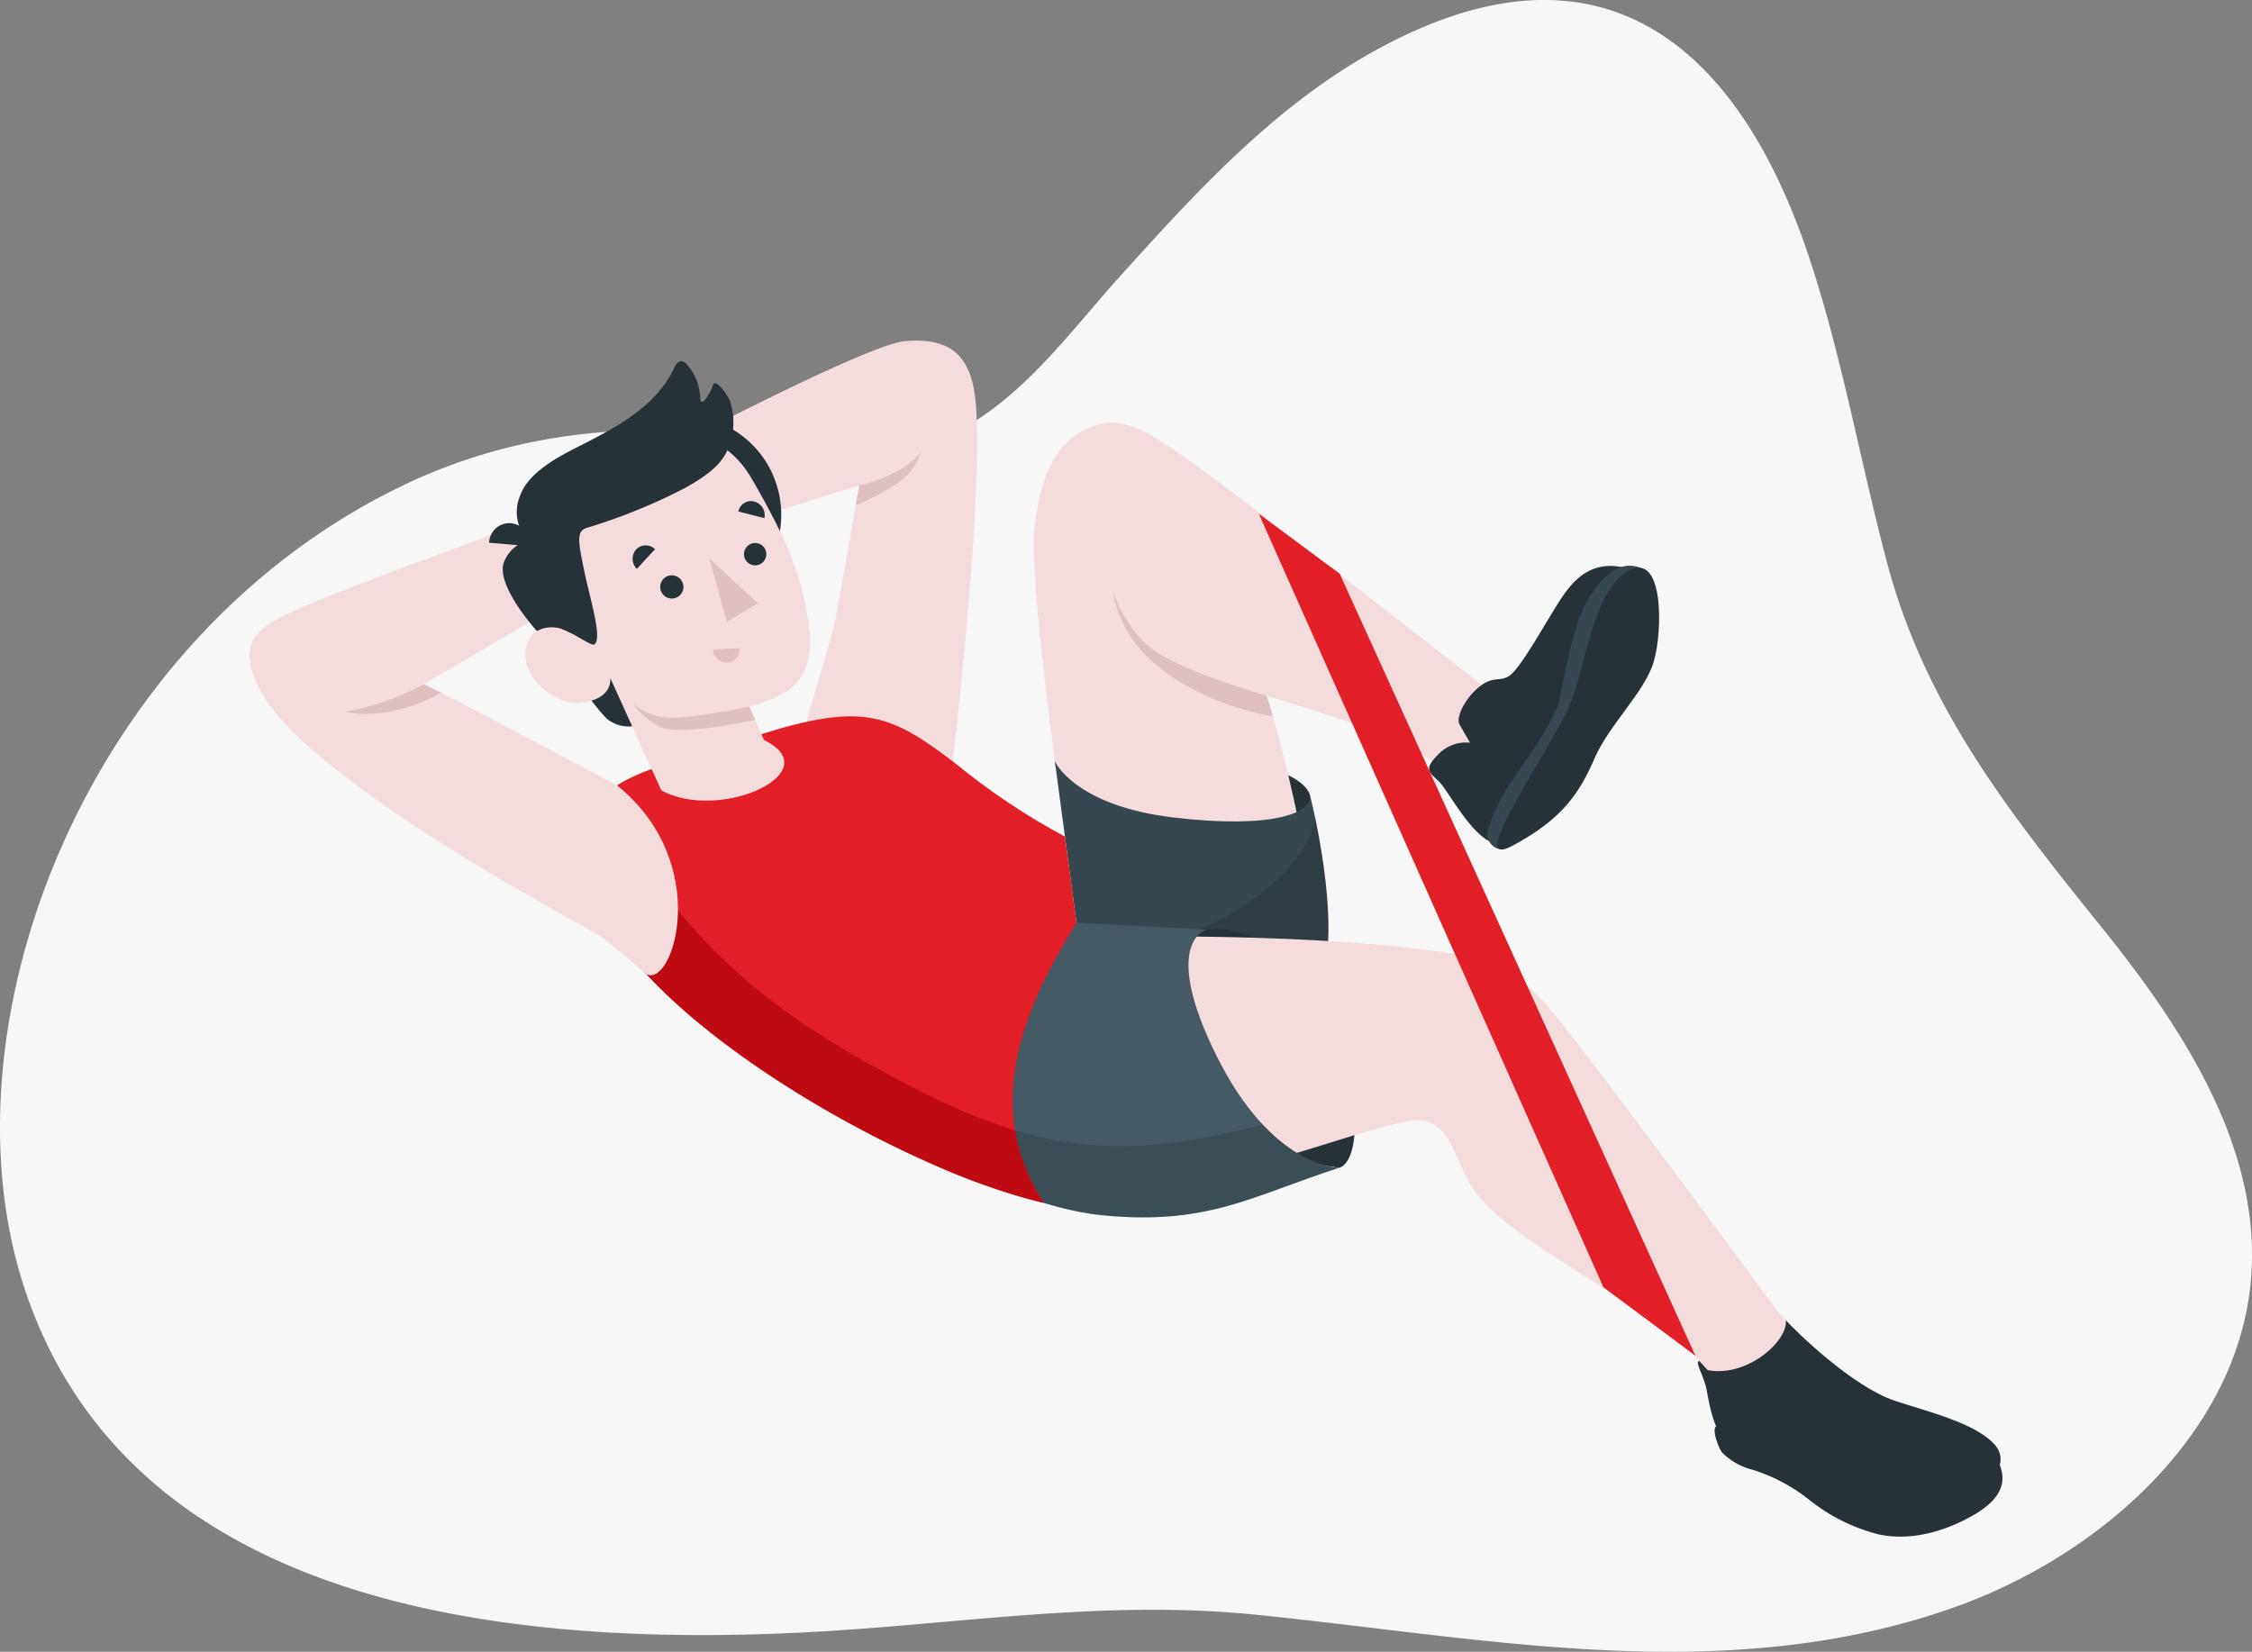 <svg xmlns="http://www.w3.org/2000/svg" width="237.755" height="174.391" viewBox="0 0 237.755 174.391">
  <rect x="0" y="0" width="237.755" height="174.391" fill="#808080" stroke="none"/>
  <g id="Group_205263" data-name="Group 205263" transform="translate(-1231.265 -3414.001)">
    <path id="Path_112295" data-name="Path 112295" d="M349.121,1231.383c-21.449,4.71-43.375.3-64.861-1.841-14.146-1.408-27.785.507-41.965,1.548-36.046,2.644-76.038-2.009-87.569-35.326-9.609-27.763,5.924-68.961,39.393-85.263,11.577-5.64,23.363-6.753,34.864-5.595,6.906.7,14.606,3.345,22.045.553,7.847-2.941,13.653-11.114,18.956-17,7.9-8.765,16.231-17.95,26.821-23.872,24.291-13.589,38.735-.339,46.032,21.438,3.548,10.59,5.434,21.624,8.29,32.392,4.05,15.273,12.844,26.367,22.745,38.659,8.814,10.947,17.064,23.751,15.644,37.638-1.611,15.763-15.811,28.688-31.639,34.2a76.364,76.364,0,0,1-8.755,2.468" transform="translate(1079.345 2354.917)" fill="#f7f7f7"/>
    <path id="Path_45449" data-name="Path 45449" d="M242.379,218c-.422-1.56-3.16-3.2-11.32-4.572s-15.582.01-15.622.963,2.011,7.422,11.418,8.6S243.24,221.42,242.379,218Z" transform="translate(1127.198 3279.992)" fill="#263238"/>
    <path id="Path_45450" data-name="Path 45450" d="M215.978,202.7s-5.317-34.493-4.552-41.536c.79-7.273,3.55-10.65,8.173-11.124,6.048,3.514,9.269,11.907,13.137,20.172s8.057,26.02,8.279,34.5c.221,8.439-6.482,14.522-14.081,15.628S215.978,202.7,215.978,202.7Z" transform="translate(1129.054 3308.544)" fill="#f4dcdc"/>
    <path id="Path_45451" data-name="Path 45451" d="M231.267,188.323a13.041,13.041,0,0,1-4.667-7.867l7.584-2.646,5.133,4.269.153.33.2.429c.147.314.295.645.442.985.043.1.085.2.127.3q.17.4.339.818c.039.095.077.188.115.285.15.377.3.764.45,1.163l0,.014c.149.4.3.807.444,1.224.032.088.063.178.094.267q.2.561.392,1.143l.057.17c.308.924.611,1.884.909,2.87l.047.158q.218.726.432,1.469l0,.01C243.519,193.712,236.469,192.675,231.267,188.323Z" transform="translate(1122.122 3295.921)" fill="#dec0c0"/>
    <path id="Path_45452" data-name="Path 45452" d="M222.345,150.355c2.888-1.143,6.409,1.526,8.267,2.717,3.778,2.421,26.888,20.431,32.276,24.651,1.169.706,2.358,1.387,3.567,2.032l-6.348,9.927a10.829,10.829,0,0,0-2.4-3.838c-5.76-4.111-16.919-6.353-24.084-9.145-5.582-2.174-6.751-3.4-8.633-6.593C223.533,167.628,218.334,152.244,222.345,150.355Z" transform="translate(1124.733 3308.529)" fill="#f4dcdc"/>
    <path id="Path_45453" data-name="Path 45453" d="M217.719,232.727l-2.281-17.056s2.048,4.706,12.605,5.94,14.6-.551,14.337-2.331c0,0,2.758,10.676,1.691,17.615s-11.655,14.323-11.655,14.323Z" transform="translate(1127.195 3278.709)" fill="#37474f"/>
    <path id="Path_45454" data-name="Path 45454" d="M225.908,239.728c-.97.019-1.879.06-2.743.116L234.9,254.609h2.741c3.041-2.418,9.146-7.846,9.943-13.029.783-5.088-.49-12.18-1.226-15.6C246.778,229.9,237.974,239.492,225.908,239.728Z" transform="translate(1123.683 3274.024)" opacity="0.15"/>
    <g id="Group_183511" data-name="Group 183511" transform="translate(1382.141 3473.731)">
      <path id="Path_45455" data-name="Path 45455" d="M308.189,177.963c-3.8-.707-5.592,2.044-7,4.316s-3.762,6.448-4.813,7.153-1.66-.014-3.138,1.131-2.6,3.248-2.133,4.05l1.095,1.9a4.043,4.043,0,0,0-3.4,1.282c-1.632,1.623-.785,1.911.138,2.836s3.084,5.116,5.255,6.259a20.248,20.248,0,0,0,10.086-8.383C308.519,191.874,308.189,177.963,308.189,177.963Z" transform="translate(-287.876 -177.828)" fill="#263238"/>
      <path id="Path_45456" data-name="Path 45456" d="M300.517,207.743a1.619,1.619,0,0,1-1.29-2.042,20.037,20.037,0,0,1,2.887-5.708c1.47-2.082,4.219-5.98,4.684-8.141s1.461-8.147,3.091-10.663,3.308-3.965,5.464-3.155-4.637,16.924-6.626,19.648S300.517,207.743,300.517,207.743Z" transform="translate(-293.009 -177.81)" fill="#37474f"/>
      <path id="Path_45457" data-name="Path 45457" d="M302.667,207.568c5.371-2.865,7.142-5.648,8.708-9.254s5.3-6.975,6.253-10.23,1.061-11.606-2.634-9.582-4.458,9.489-6.082,13.8S297.4,210.378,302.667,207.568Z" transform="translate(-293.904 -177.982)" fill="#263238"/>
    </g>
    <path id="Path_45458" data-name="Path 45458" d="M240.939,248.2c2.456-.372,7.174.641,11.457,6.618,4.6,6.419,5.461,17.622,2.571,18.528,0,0-6.689-.79-11.28-3.19S231.374,251.5,240.939,248.2Z" transform="translate(1117.679 3263.95)" fill="#263238"/>
    <path id="Path_45447" data-name="Path 45447" d="M167.251,182.8s3.767-30.627,2.916-41.814c-.437-5.736-3.211-7.037-7.452-6.71S134.2,147.5,134.2,147.5l3.432,8.346,20.217-6.342s-2.055,11.916-2.531,14.181-1.469,5.314-2.257,8.047a20.511,20.511,0,0,0-.926,3.936C152.138,177.657,167.251,182.8,167.251,182.8Z" transform="translate(1164.127 3315.736)" fill="#f4dcdc"/>
    <path id="Path_45448" data-name="Path 45448" d="M177.262,159.289c2.811-.556,5.624-2.21,6.506-3.534a6.156,6.156,0,0,1-2.813,3.534,24.229,24.229,0,0,1-4.058,2.1Z" transform="translate(1144.718 3305.948)" fill="#dec0c0"/>
    <g id="Group_183512" data-name="Group 183512" transform="translate(1324.109 3511.367)">
      <path id="Path_45459" data-name="Path 45459" d="M294.413,301.033c-7.123-2.8-12.952-7.607-18.01-12.983-4.055-5.513-21.441-29.1-24.461-32.42-1.071-1.178-3.674-4.208-7.257-4.97-12.688-2.7-36.175-2.321-36.175-2.321l-9.03-1.521-18.006,16.94a36.512,36.512,0,0,0,10.149,7.322,27.9,27.9,0,0,0,16.123,3.533c13.3-1.125,21.261-4.882,28.391-6.547,2.059-.48,4.2-.922,5.816,2.459,1.6,3.338,1.751,5.076,6.543,8.671,6.15,4.615,16.3,9.775,20.739,15.283a10.831,10.831,0,0,1,1.276,4.342c.419,5.793,5.284,4.656,9.208,7.177,2.132,1.371,3.723,3.039,6.3,3.61a16.154,16.154,0,0,0,7.079-.131c2.092-.5,5.092-2.007,6.122-4.046C300.581,302.732,296.455,301.836,294.413,301.033Z" transform="translate(-181.473 -246.819)" fill="#f4dcdc"/>
    </g>
    <path id="Path_45462" data-name="Path 45462" d="M200.878,246.819s12.911.63,15.1.786c0,0-4.857,1.314,1.055,13.26s12.974,11.887,12.974,11.887c-9.268,2.964-14.087,6.3-25.905,4.905-14.087-2.035-22.631-12.583-22.631-12.583Z" transform="translate(1142.637 3264.549)" fill="#455a64"/>
    <path id="Path_45463" data-name="Path 45463" d="M229.974,286.544h-.015c-.056,0-.164-.008-.321-.026h-.009c-1.051-.123-4.179-.807-7.688-4.544h0a74.007,74.007,0,0,1-8.438,1.776c-10.535,1.544-18.439-.315-30.213-6.592l-1.817,1.71a39.581,39.581,0,0,0,17.366,11.377h0q.617.194,1.252.368l.01,0c.4.108.8.209,1.206.3l.105.026c.374.086.754.164,1.137.238.068.013.134.029.2.041q.668.125,1.353.225,1.108.13,2.137.207t1.989.1q.481.013.945.015t.914-.008c.9-.019,1.757-.071,2.58-.152q.824-.081,1.606-.2a33.638,33.638,0,0,0,3.737-.786c.48-.129.956-.266,1.428-.411,1.182-.361,2.351-.767,3.549-1.2q.719-.26,1.455-.531c1.722-.63,3.536-1.3,5.563-1.945Z" transform="translate(1142.637 3250.757)" opacity="0.15"/>
    <g id="Group_183518" data-name="Group 183518" transform="translate(1257.613 3452.131)">
      <path id="Path_45464" data-name="Path 45464" d="M131.583,212.433c-5.249,1.823-10.207,5-6.03,14.327,6.03,13.46,33.192,28.405,47.157,31.58-7.111-10.728-1.191-22.1,3.437-29.568l-1.219-9.112a70.8,70.8,0,0,1-11.127-7.375c-6.938-5.364-9.791-6.815-20.14-3.674C136.567,210.763,131.583,212.433,131.583,212.433Z" transform="translate(-88.844 -169.466)" fill="#e21f26"/>
      <path id="Path_45465" data-name="Path 45465" d="M153.507,254.036c-14.279-8.2-18.767-15.465-24.369-22.463l-3.663,4.473h0c.1.289.209.586.328.888l.019.049c.124.312.258.632.405.96,2.638,5.888,9.321,12.062,17.174,17.409q1.683,1.145,3.429,2.238.87.545,1.752,1.075a117.152,117.152,0,0,0,12.389,6.477,69.908,69.908,0,0,0,12.412,4.381,19.323,19.323,0,0,1-3.043-7.669C165.363,260.345,160.042,257.786,153.507,254.036Z" transform="translate(-89.518 -180.65)" fill="#be0b11"/>
      <path id="Path_45466" data-name="Path 45466" d="M98.342,196.808s-17.609-9.413-20.4-10.68l15.388-9.05-3.268-8.49s-22.928,8.141-27.258,10.483c-2.282,1.234-3.256,2.257-3.261,4.013-.008,2.927,2.787,6.724,6.646,10.013,8.211,7,19.349,13.511,30.195,19.486,2.486,1.844,5.073,4.163,5.073,4.163C104.313,218.157,108.46,204.969,98.342,196.808Z" transform="translate(-59.546 -152.017)" fill="#f4dcdc"/>
      <g id="Group_183517" data-name="Group 183517" transform="translate(25.293)">
        <g id="Group_183516" data-name="Group 183516">
          <g id="Group_183514" data-name="Group 183514">
            <path id="Path_45467" data-name="Path 45467" d="M135.913,155.065a10.484,10.484,0,1,0-19.257,8.3c.074.171.163.332.244.5l-2.664,5.791L110.3,162.4a2.306,2.306,0,0,0-2.068-2.3,2.137,2.137,0,0,0-2.313,2.054l3.006.259a3.816,3.816,0,0,0-1.443,1.81c-.718,1.866,1.769,5.668,5.1,9,0,0,4.718,6.659,5.862,7.593a3.612,3.612,0,0,0,2.585.72l.284-13.1a10.478,10.478,0,0,0,14.593-13.373Z" transform="translate(-105.923 -142.987)" fill="#263238"/>
            <path id="Path_45468" data-name="Path 45468" d="M119.745,173.564c-.438.606-1.766-.164-2.821-.611s-3.874-.465-3.983,2.539c-.111,3.061,3.586,5.449,5.706,5.231,3.654-.376,3.248-2.649,3.248-2.649l5.392,11.864h0c6.212,3.408,17.774-1.948,10.837-5.314l-1.531-3.53a18.124,18.124,0,0,0,3.795-1.509c2.209-1.386,2.894-3.9,2.509-6.767-.62-4.613-1.613-8.125-6.078-15.8-4.894-8.41-15.253-4.057-19.315,1.851S119.745,173.564,119.745,173.564Z" transform="translate(-109.112 -144.629)" fill="#f4dcdc"/>
            <path id="Path_45469" data-name="Path 45469" d="M119.44,168.13c-.294.134-2.226-1.251-3.248-1.6-1.415-.487-3.711-9.428-3.711-9.428a4.32,4.32,0,0,1-.844-4.659c.846-2.463,3.966-4.106,6.126-5.2,3.893-1.968,8.25-4.212,10.16-8.337.151-.324.373-.7.73-.7a.861.861,0,0,1,.579.308,5.66,5.66,0,0,1,1.431,3.658c.009.127.038.283.159.319s.22-.063.3-.155a5,5,0,0,0,.89-1.621c.265-.812,1.622,1.254,1.734,1.538a7.14,7.14,0,0,1-.3,5.545c-.852,1.7-2.606,2.765-4.2,3.7a60.68,60.68,0,0,1-10.532,4.3c-1.158.322-.935,1.482-.277,4.631C119,163.189,120.428,167.682,119.44,168.13Z" transform="translate(-108.38 -138.203)" fill="#263238"/>
            <path id="Path_45470" data-name="Path 45470" d="M146.06,204.844s-6.384,1.349-8.654,1.163a6.628,6.628,0,0,1-3.642-1.427,9.061,9.061,0,0,0,2.735,2.356c2.095,1.145,10.168-.686,10.168-.686Z" transform="translate(-118.58 -168.379)" fill="#dec0c0"/>
          </g>
          <g id="Group_183515" data-name="Group 183515" transform="translate(15.148 14.778)">
            <path id="Path_45471" data-name="Path 45471" d="M136.059,174.275l-1.913,2.068a1.478,1.478,0,0,1-.072-2.045A1.374,1.374,0,0,1,136.059,174.275Z" transform="translate(-133.698 -169.193)" fill="#263238"/>
            <path id="Path_45472" data-name="Path 45472" d="M149.234,193.918l2.808-.134a1.381,1.381,0,0,1-1.3,1.508A1.472,1.472,0,0,1,149.234,193.918Z" transform="translate(-140.761 -178.249)" fill="#dec0c0"/>
            <path id="Path_45473" data-name="Path 45473" d="M156.917,167.093l-2.751-.7a1.363,1.363,0,0,1,1.677-1.049A1.492,1.492,0,0,1,156.917,167.093Z" transform="translate(-143.003 -165.299)" fill="#263238"/>
            <path id="Path_45474" data-name="Path 45474" d="M148.539,176.416l1.858,6.691,3.271-1.983Z" transform="translate(-140.445 -170.353)" fill="#dec0c0"/>
          </g>
        </g>
        <path id="Path_45475" data-name="Path 45475" d="M139.042,180.892a1.224,1.224,0,1,0,1.224-1.224A1.224,1.224,0,0,0,139.042,180.892Z" transform="translate(-120.979 -157.054)" fill="#263238"/>
        <path id="Path_45476" data-name="Path 45476" d="M155.259,174.586a1.179,1.179,0,1,0,1.179-1.179A1.179,1.179,0,0,0,155.259,174.586Z" transform="translate(-128.352 -154.207)" fill="#263238"/>
      </g>
    </g>
    <g id="Group_183519" data-name="Group 183519" transform="translate(1410.523 3553.396)">
      <path id="Path_45477" data-name="Path 45477" d="M343.3,344.422c-.463.317.256,2.315.676,2.8a6.993,6.993,0,0,0,3.137,1.767,18.263,18.263,0,0,1,5.918,3.1,19.369,19.369,0,0,0,7.416,3.73c3.221.714,6.938-.2,10.185-2.124,3.4-2.016,3.086-3.942,2.621-5.231Z" transform="translate(-341.386 -333.219)" fill="#263238"/>
      <path id="Path_45478" data-name="Path 45478" d="M349.194,323.881c1.073,1.161,7.023,7.026,11.58,8.522,3.622,1.189,8.343,2.322,10.409,4.534,2.148,2.3-1.049,5.246-5.459,6.935-4.592,1.759-7.71.338-10.759-1.193-2.143-1.076-5.3-3.26-6.888-4.151s-4.528-1.36-5.755-2.664c-.674-.717-1.161-2.731-1.455-4.486-.269-1.61-1.349-3.116-.8-3.2l.891.974C345.114,329.917,349.433,326.088,349.194,323.881Z" transform="translate(-339.915 -323.881)" fill="#263238"/>
    </g>
    <path id="Path_45479" data-name="Path 45479" d="M86.317,200.749a27.874,27.874,0,0,1-8.356,2.913s4.626,1.183,10.155-2.029Z" transform="translate(1189.695 3285.493)" fill="#dec0c0"/>
    <path id="Path_112443" data-name="Path 112443" d="M-5959.841,7811.24l36.386,81.665,9.715,7.232-37.558-82.567Z" transform="translate(7324 -4343)" fill="#e21f26"/>
  </g>
</svg>
